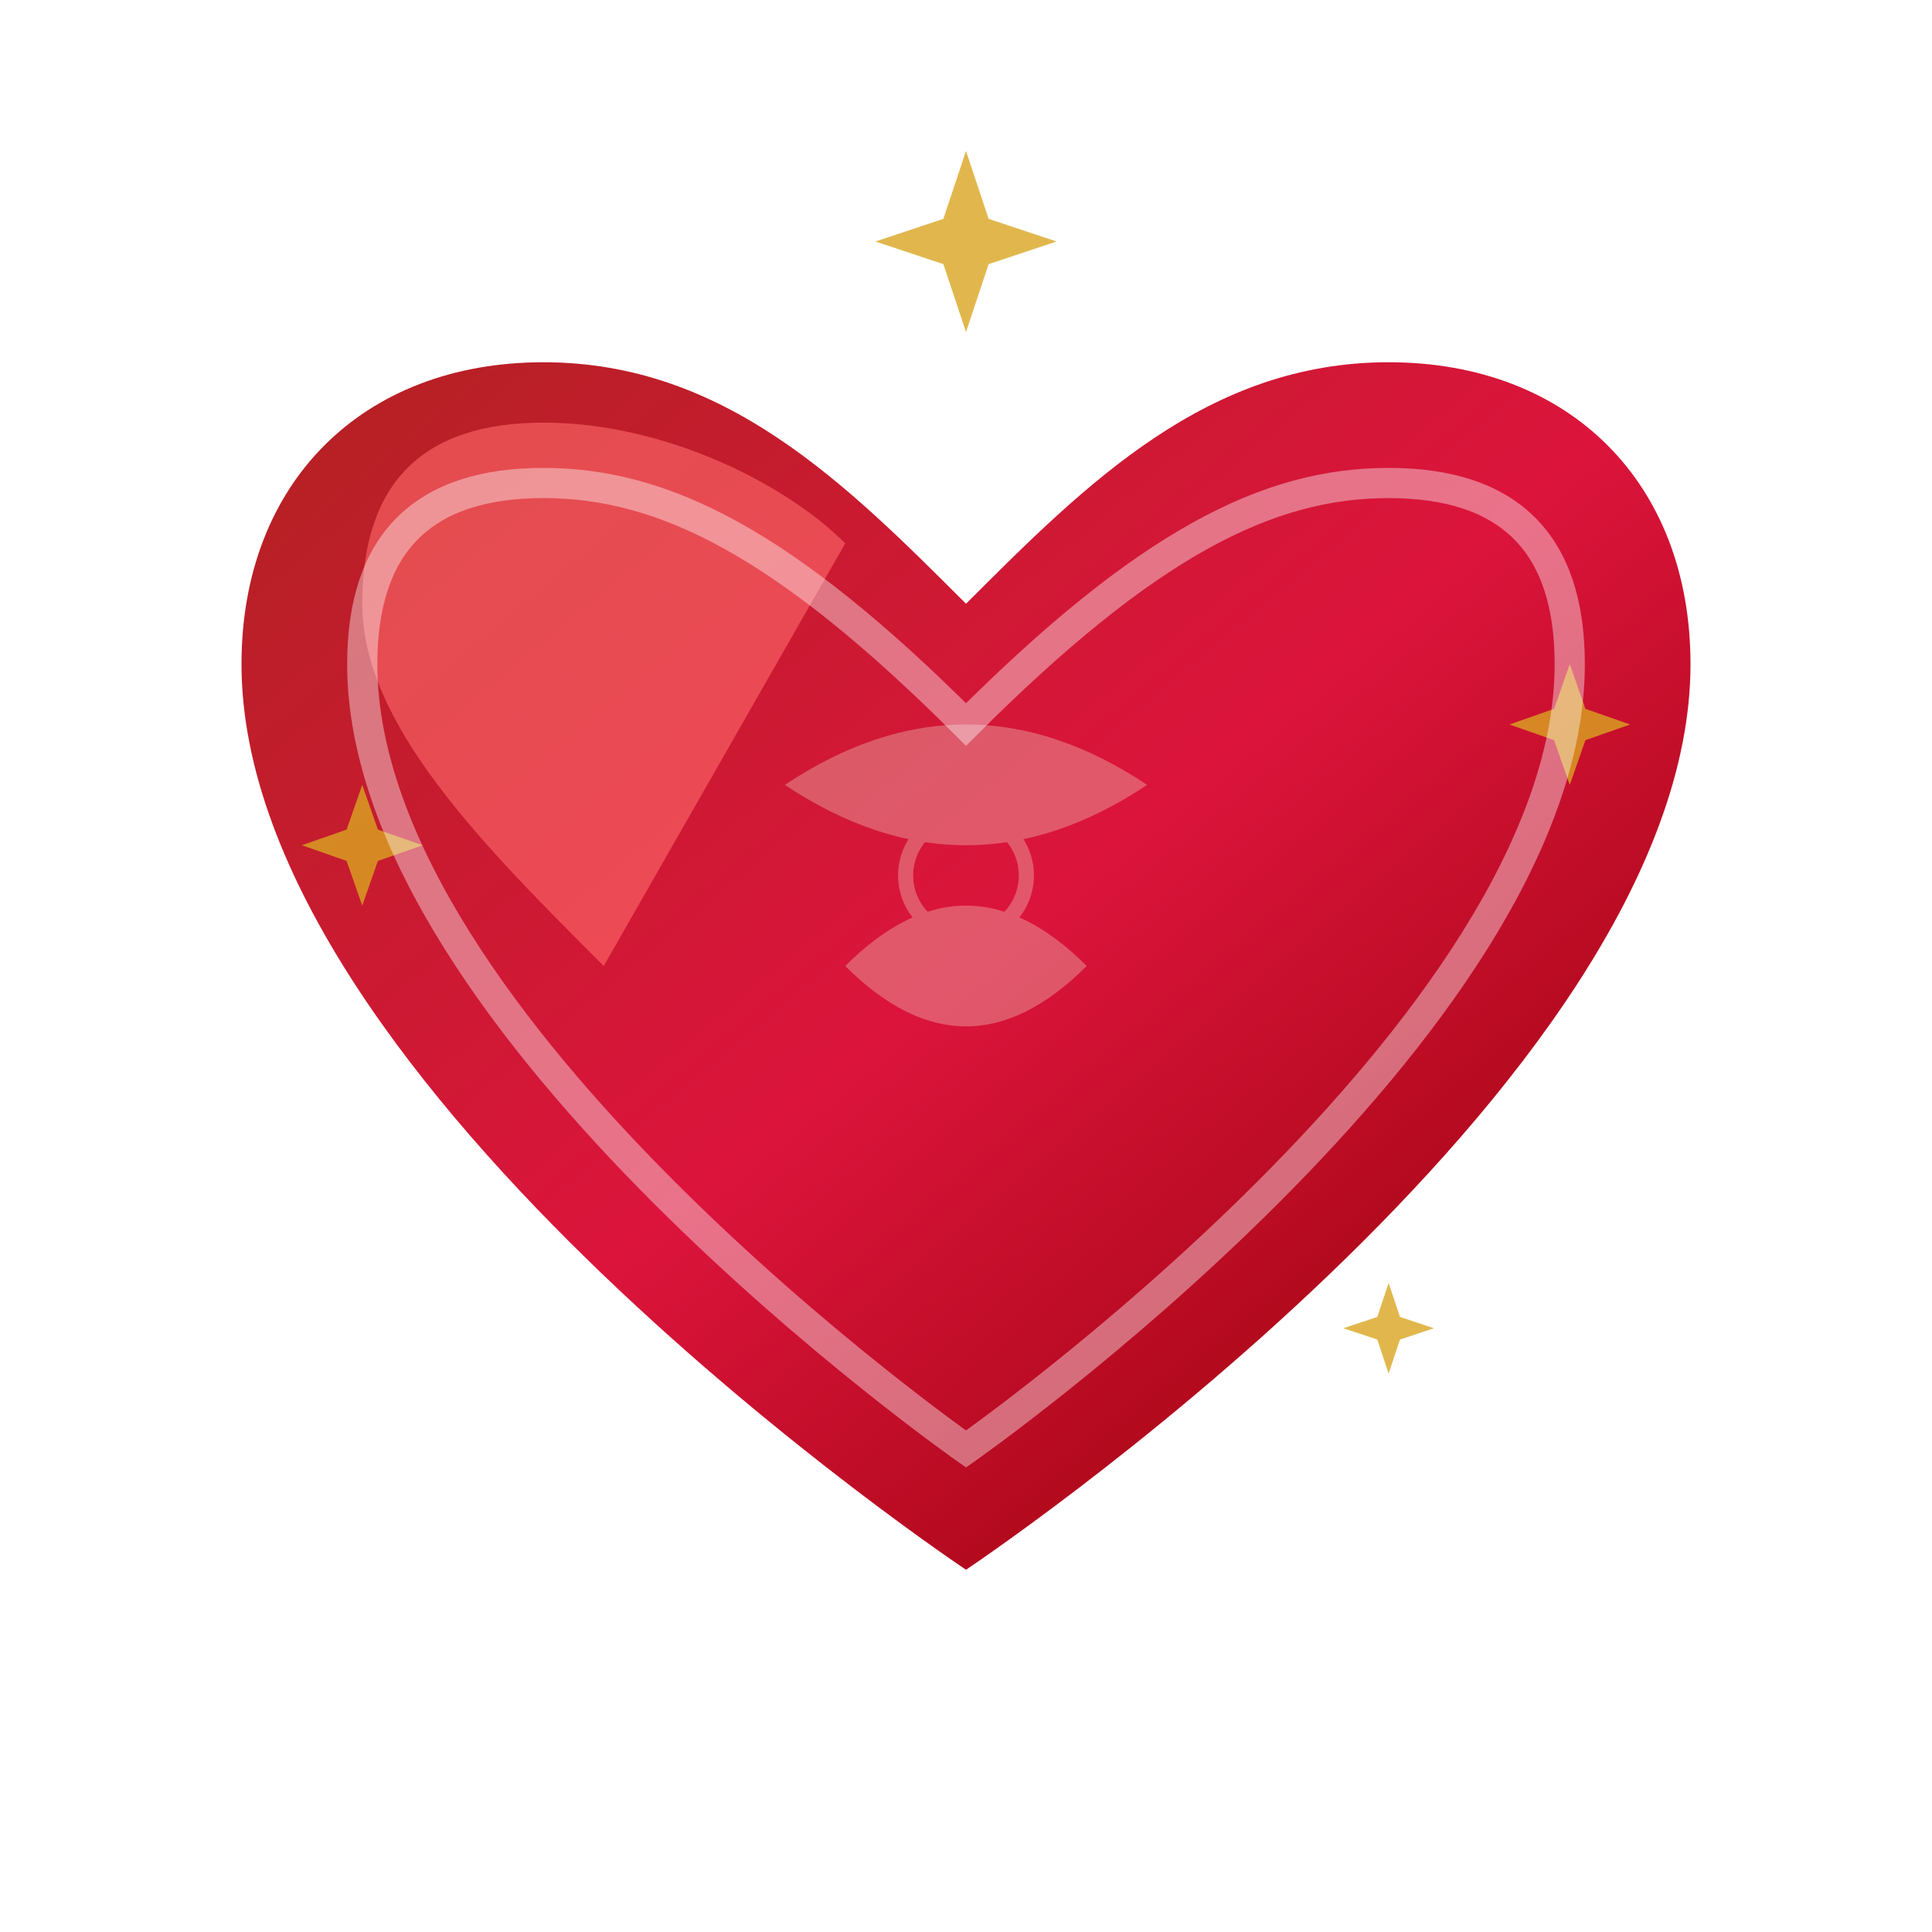 <svg width="64" height="64" viewBox="0 0 64 64" xmlns="http://www.w3.org/2000/svg">
  <defs>
    <linearGradient id="heartGradient" x1="0%" y1="0%" x2="100%" y2="100%">
      <stop offset="0%" style="stop-color:#B22222;stop-opacity:1" />
      <stop offset="50%" style="stop-color:#DC143C;stop-opacity:1" />
      <stop offset="100%" style="stop-color:#8B0000;stop-opacity:1" />
    </linearGradient>
    <filter id="heartShadow" x="-20%" y="-20%" width="140%" height="140%">
      <feDropShadow dx="1" dy="2" stdDeviation="2" flood-color="#000" flood-opacity="0.3"/>
    </filter>
    <filter id="heartGlow" x="-50%" y="-50%" width="200%" height="200%">
      <feGaussianBlur stdDeviation="3" result="coloredBlur"/>
      <feMerge> 
        <feMergeNode in="coloredBlur"/>
        <feMergeNode in="SourceGraphic"/>
      </feMerge>
    </filter>
  </defs>
  
  <!-- Main heart shape -->
  <path d="M32 52 
           C32 52 8 36 8 22 
           C8 16 12 12 18 12 
           C24 12 28 16 32 20
           C36 16 40 12 46 12
           C52 12 56 16 56 22
           C56 36 32 52 32 52 Z" 
        fill="url(#heartGradient)" 
        filter="url(#heartShadow)"/>
  
  <!-- Heart highlight -->
  <path d="M28 18
           C26 16 22 14 18 14
           C14 14 12 16 12 20
           C12 24 16 28 20 32" 
        fill="#FF6B6B" 
        opacity="0.6"/>
  
  <!-- Small sparkles around heart -->
  <g fill="#DAA520" opacity="0.8">
    <!-- Top sparkle -->
    <g transform="translate(32, 8)">
      <polygon points="0,-3 1,0 0,3 -1,0"/>
      <polygon points="-3,0 0,1 3,0 0,-1"/>
    </g>
    
    <!-- Right sparkle -->
    <g transform="translate(52, 24)">
      <polygon points="0,-2 0.7,0 0,2 -0.7,0"/>
      <polygon points="-2,0 0,0.7 2,0 0,-0.7"/>
    </g>
    
    <!-- Left sparkle -->
    <g transform="translate(12, 28)">
      <polygon points="0,-2 0.7,0 0,2 -0.7,0"/>
      <polygon points="-2,0 0,0.7 2,0 0,-0.7"/>
    </g>
    
    <!-- Bottom right sparkle -->
    <g transform="translate(46, 44)">
      <polygon points="0,-1.5 0.5,0 0,1.5 -0.5,0"/>
      <polygon points="-1.5,0 0,0.5 1.5,0 0,-0.5"/>
    </g>
  </g>
  
  <!-- Traditional German decorative pattern inside heart -->
  <g transform="translate(32, 30)" opacity="0.3">
    <!-- Small traditional folk pattern -->
    <path d="M-6 -4 Q0 -8 6 -4 Q0 0 -6 -4" fill="#F5F5DC"/>
    <path d="M-4 2 Q0 -2 4 2 Q0 6 -4 2" fill="#F5F5DC"/>
    <circle cx="0" cy="-1" r="2" fill="none" stroke="#F5F5DC" stroke-width="0.5"/>
  </g>
  
  <!-- German-style decorative border inside heart -->
  <path d="M32 48
           C32 48 12 34 12 22
           C12 18 14 16 18 16
           C22 16 26 18 32 24
           C38 18 42 16 46 16
           C50 16 52 18 52 22
           C52 34 32 48 32 48 Z" 
        fill="none" 
        stroke="#FFFFFF" 
        stroke-width="1" 
        opacity="0.4"/>
</svg>
